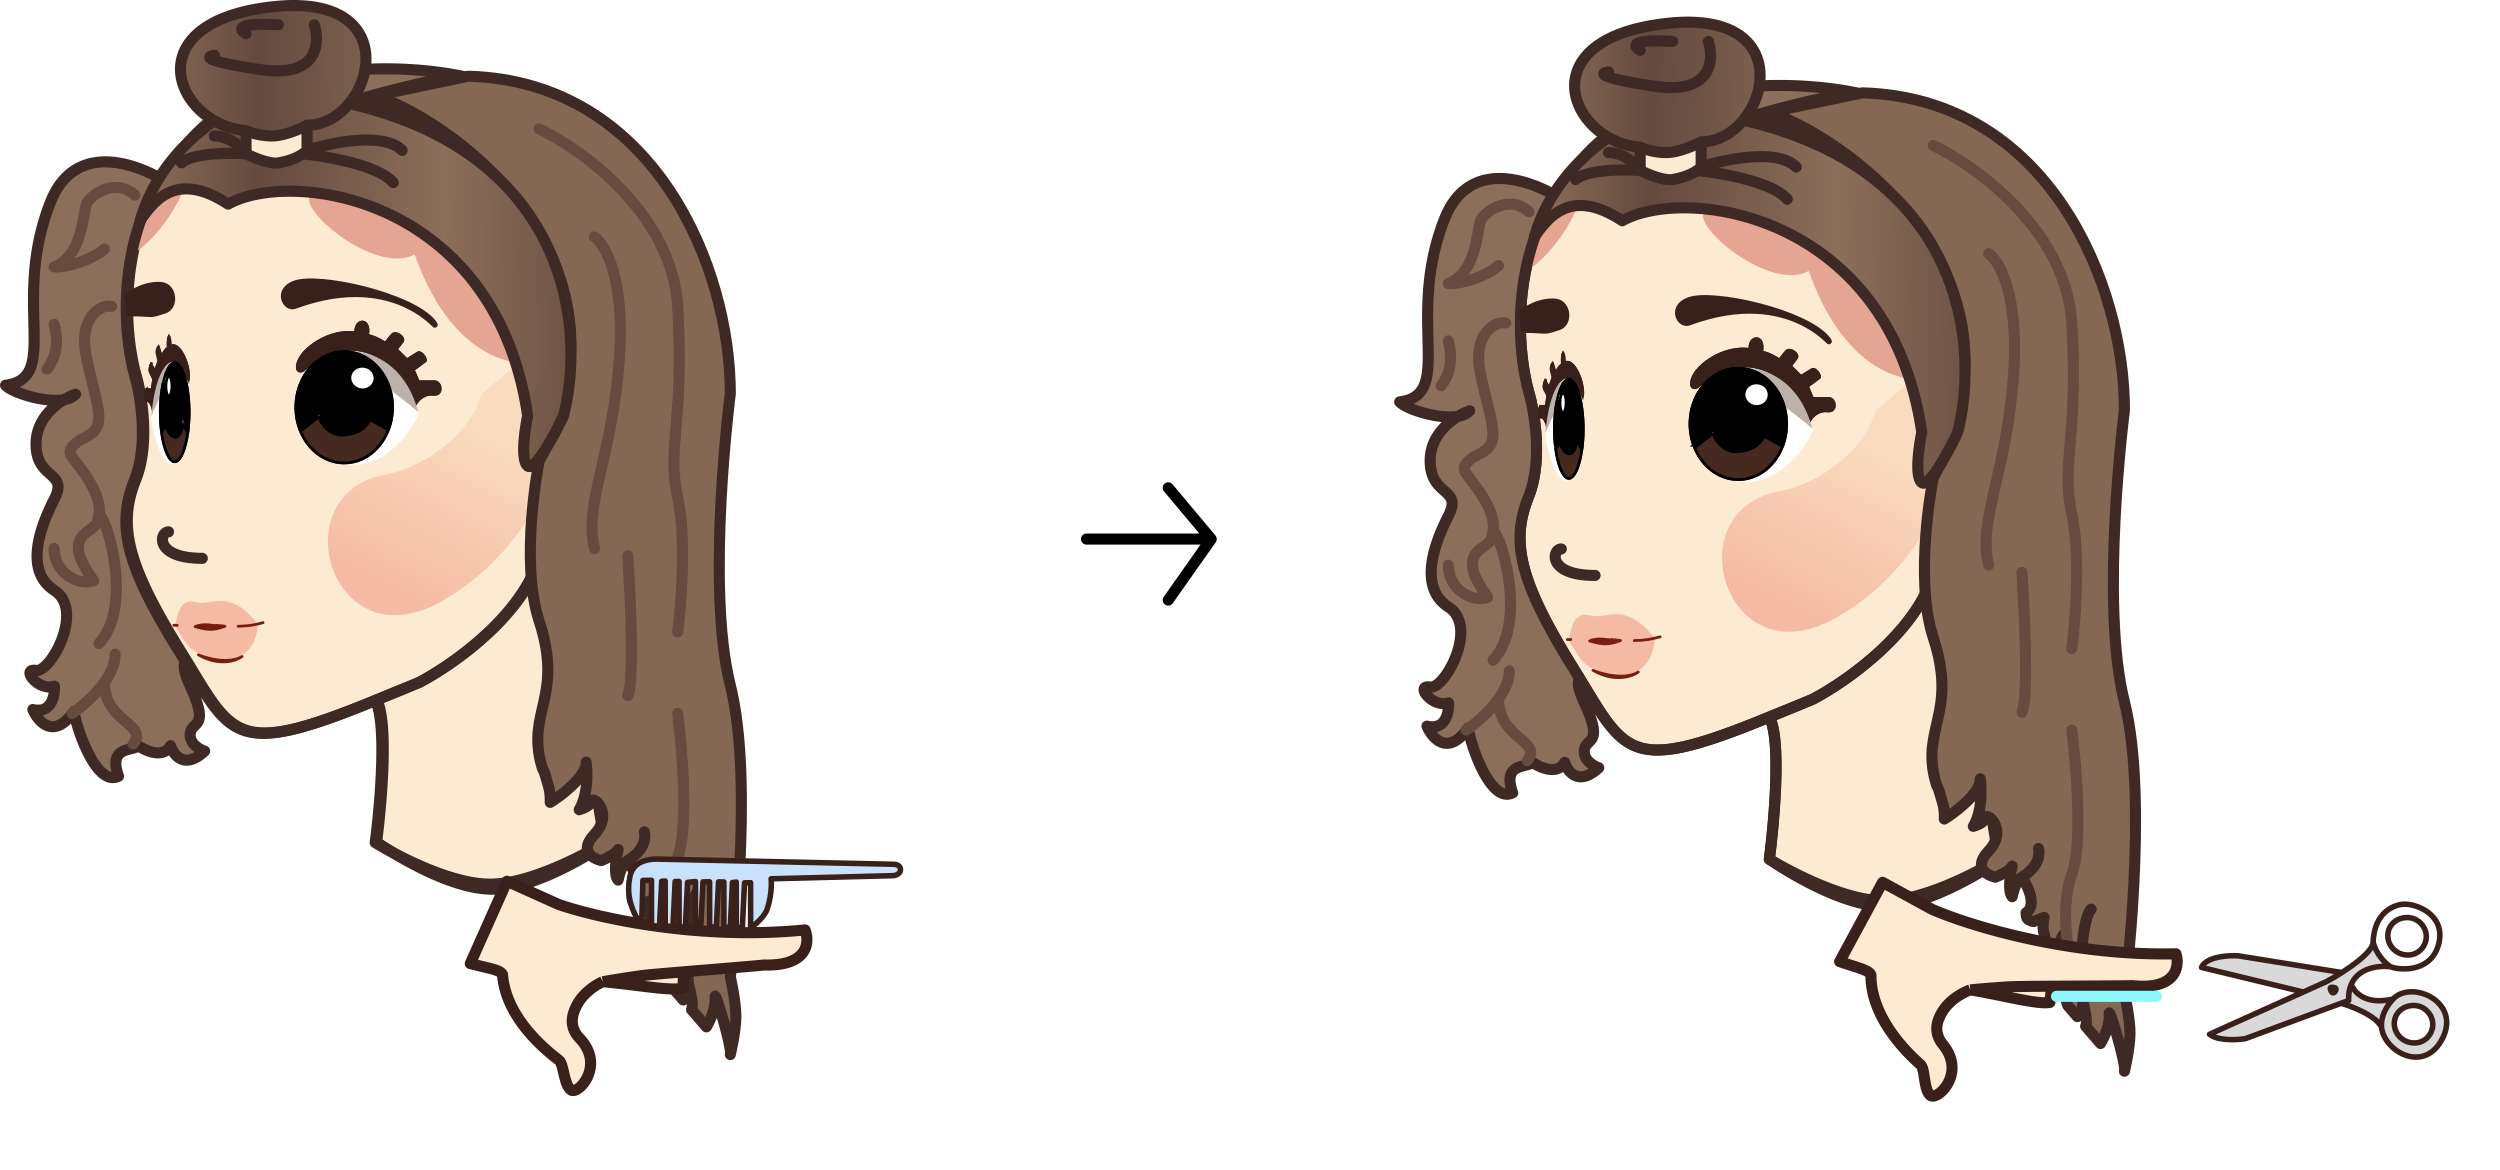<svg xmlns="http://www.w3.org/2000/svg" width="902" height="422" fill="none" viewBox="0 0 902 422"><path stroke="#000" stroke-linecap="round" stroke-linejoin="round" stroke-width="4" d="M392 194.5h45m0 0L421.5 176m15.5 18.5-15.5 22"/><path fill="#FCEAD3" fill-rule="evenodd" d="M142.8 36.906s-34.907-6.538-53.451 0c-47.053 23.549-46.513 75.191-40.36 98.068 2.18 7.264 5.235 25.062 0 38.137-6.545 16.345-3.272 30.511 16.363 62.11a701.649 701.649 0 0 1 4.017 6.567c15.01 24.751 18.513 30.527 66.502 10.756 3.106 5.546 2.711 22.169 1.57 36.282a312.692 312.692 0 0 1-1.57 15.001s24.138 16.999 41.737 16.999c17.6 0 41.737-16.999 41.737-16.999a834.896 834.896 0 0 1-2.235-15.001c-4.293-30.617-9.055-75.518-4.497-87.821 10.93 1.709 21.549-9.117 27.27-27.894 1.526-5.008 1.789-9.364 1.145-13.075 9.072-41.044 2.128-123.13-98.228-123.13Z" clip-rule="evenodd"/><path stroke="#3E2924" stroke-linecap="round" stroke-linejoin="round" stroke-width="4" d="M196.25 194.904c-2.618 23.537-30.907 43.949-44.724 51.214-2.647 1.126-13.21 5.419-15.655 6.426m64.743-92.508c.363-2.543 3.272-8.935 11.999-14.166 8.728-5.231 25.837-.695 28.415 14.166m-39.323 34.868c3.556 3.553 7.249 5.529 10.908 6.101m-76.742 51.539c3.106 5.546 2.711 22.169 1.57 36.282a312.692 312.692 0 0 1-1.57 15.001s24.138 16.999 41.737 16.999c17.6 0 41.737-16.999 41.737-16.999a834.896 834.896 0 0 1-2.235-15.001c-4.293-30.617-9.055-75.518-4.497-87.821m-76.742 51.539c-47.989 19.771-51.492 13.995-66.502-10.756a701.649 701.649 0 0 0-4.017-6.567c-19.635-31.599-22.908-45.765-16.363-62.11 5.235-13.075 2.18-30.873 0-38.137-6.152-22.877-6.693-74.52 40.36-98.068 18.544-6.538 53.451 0 53.451 0 100.356 0 107.3 82.086 98.228 123.13m-180.22 31.853c-3.272 0-5.274 9.553 12.18 9.553m168.04-41.406c.644 3.711.381 8.067-1.145 13.075-5.721 18.777-16.34 29.603-27.27 27.894"/><g filter="url(#filter0_f_671_10)"><path fill="url(#paint0_linear_671_10)" d="M138.609 171.356c16.794-3.169 32.354-17.04 34.942-29.119l18.468-15.31c2.071 3.624.863 24.805 0 34.943a17.85 17.85 0 0 1 3.883 2.746c6.516 6.11-9.244 37.376-37.234 52.683-39.472 21.587-56.943-38.983-20.059-45.943Z"/><path fill="#EDA58E" d="m192.019 126.927 7.414 6.629c3.588-1.965 7.54-4.829 9.335-7.765-2.033 13.373-10.278 34.04-12.866 38.825a17.85 17.85 0 0 0-3.883-2.746c.863-10.138 2.071-31.319 0-34.943Z"/><path fill="#E4A593" d="M117.255 59.41c1.553-16.566-16.609-22.864-25.884-23.942l-3.235-5.177h53.061c18.765 33.649 55.779 101.153 53.708 101.982-1.855-.403-4.002-.751-6.471-1.036-26.918-3.106-37.102-34.943-38.827-39.473-12.944 7.118-38.394-12.941-38.178-20.06l5.826-12.294ZM66.132 68.47c-1.725 4.745-7.765 16.047-18.118 23.294-5.824 4.077 3.235-10.353 5.824-23.295h12.294Z"/></g><path fill="#8C6F5A" d="M88.85 37.079c11.774-4.152 30.148-3.031 41.991-1.66 9.707-2.788 30.672-8.235 36.884-7.717-23.717-5.195-77.497-6.974-102.873 27.473 6.11-6.972 13.973-13.19 23.997-18.096ZM48.489 173.284c5.235-13.075 2.181-30.873 0-38.137-4.285-16.085-5.848-46.168 9.5-70.728-14.372-7.997-32.288-10.573-39.812 8.58C3.941 109.234 22.06 136.412 2 139c2.247 2.593 14.105 6.431 21.126 5.192 1.514-.908 2.953-1.559 4.11-1.956-.925 1.028-2.37 1.648-4.11 1.956C18.427 147.008 13 152.298 13 160.209c0 13.075 11.798 9.683 6.622 19.816-5.177 10.133-11 25.883 0 33.001 11 7.118-1.357 29.731-6.621 28.862-5.674-.936.797 7.638 6.62 5.697.216 3.451-1.035 9.965-7.764 8.412 1.94 4.53 7.635 11 14.883.647.43 4.745 7.744 27.564 16.027 23.422-3.883-11 5.047-8.93 7.117-11 2.804 1.941 9.06 4.659 11.648 0 1.079 3.451 5.047 8.671 12.295 1.941-1.942-.647-5.695-2.847-5.177-6.471.647-4.53 7.118-1.548 0-16.951-2.463-5.33-2.594-7.801-1.617-8.645-.7-1.146-1.425-2.328-2.181-3.546-19.635-31.6-22.908-45.765-16.363-62.11Z"/><path stroke="#3E2924" stroke-linecap="round" stroke-linejoin="round" stroke-width="4" d="M142.3 37.079s-4.65-.871-11.459-1.66m64.909 159.658c-2.617 23.537-30.907 43.949-44.724 51.214-2.647 1.126-13.21 5.419-15.655 6.426m64.743-92.508c.217-1.521 1.345-4.417 4.082-7.619m-2.991 42.487c3.556 3.553 7.249 5.529 10.908 6.101m-76.742 51.539c4.363 7.791 1.818 37.434 0 51.283 0 0 24.212 15 41.414 15 17.201 0 41.413-15 41.413-15-5.135-28.647-13.542-89.318-6.085-102.822m-76.742 51.539c-49.884 20.552-51.699 13.499-68.338-13.777m63.808-203.52c-11.843-1.372-30.217-2.493-41.992 1.659-10.024 4.906-17.887 11.124-23.997 18.096M130.84 35.42c9.707-2.788 30.672-8.235 36.884-7.717-23.717-5.195-77.497-6.974-102.873 27.473M130.84 35.42c86.063 25.932 76.357 104.229 73.355 117.171m30.507 32.354a293.767 293.767 0 0 0 2.281-4.919m-2.281 4.919a61.162 61.162 0 0 0 2.281-4.919m-2.281 4.919c-5.952 11.442-14.179 17.549-22.59 16.234M64.852 55.175a71.48 71.48 0 0 0-6.864 9.244m146.208 88.171c1.84-2.153 4.408-4.444 7.917-6.547 8.728-5.231 25.837-.695 28.415 14.166.644 3.711.381 8.067-1.145 13.075a74.765 74.765 0 0 1-2.399 6.741m-18.786-27.435c5.393-.431 15.401 2.071 12.295 15.53m-18.38 9.059c2.028-.691 6.085-1.09 6.085 2.846-2.372 3.365-6.082 9.708-1.941 8.155 4.141-1.553 5.177-3.236 5.177-3.883M23.126 144.193C18.427 147.008 13 152.298 13 160.209c0 13.075 11.798 9.683 6.622 19.816-5.177 10.133-11 25.883 0 33.001 11 7.118-1.357 29.731-6.621 28.862-5.674-.936.797 7.638 6.62 5.697.216 3.451-1.035 9.965-7.764 8.412 1.94 4.53 7.635 11 14.883.647.43 4.745 7.744 27.564 16.027 23.422-3.883-11 5.047-8.93 7.117-11 2.804 1.941 9.06 4.659 11.648 0 1.079 3.451 5.047 8.671 12.295 1.941-1.942-.647-5.695-2.847-5.177-6.471.647-4.53 7.118-1.548 0-16.951-2.463-5.33-2.594-7.801-1.617-8.645m-43.907-94.747c1.74-.308 3.185-.928 4.11-1.956-1.157.397-2.596 1.048-4.11 1.956Zm0 0c-7.021 1.239-18.88-2.599-21.126-5.192 20.06-2.588 1.941-29.766 16.177-66.003 7.524-19.152 25.44-16.576 39.811-8.579m0 0c-15.347 24.56-13.785 54.643-9.5 70.728 2.182 7.264 5.236 25.062 0 38.137-6.544 16.345-3.271 30.51 16.364 62.11.756 1.218 1.482 2.4 2.181 3.546"/><path fill="#846854" d="M169 27.5c67.2 2 94.5 69 94.5 114.5 0 0-9 69.5 0 105.25s0 105.25 0 105.25 2.057 8.784 2 14.5c-.046 4.625-1.519 11.39-1.907 13.097-.011.189-.041.325-.093.403l.093-.403c.203-3.454-6.067-24.364-5.593-20.097.4 3.6-1.917 8.5-3.125 10.5l-5.375-6.232c.8-1.385-.333-6.423-1-8.768 0 3.188-1.333 4.855-2 5.29l-3.269-3.79c-2.07-2.4-1.683-23.749-1.231-26.123-3.2 1.501-3.667 19.717-3.5 20.637 0 0-3.184-18.389-4-20.637-.783-2.158 0-5.877 0-5.877l-3.775 1.5s-1.638-.25-2.225-1c-.534-.682-.5-2.159-.5-2.159 4-2.528.667-9.614-1.5-12.841-2 1.2-3.167 5.196-3.5 7.043-1.695-1.965-.706-8.181 0-11.043-.8 1.6-4.383 3.333-6.075 4 0 0-9.45-2-2.425-9.5 7.025-7.5-.525-14.065-1.025-12-.4 1.652-3.167 2.79-4.5 3.152 4-6.652 2.5-17.152 2.5-17.152.267 5.5-10.475 13.065-12.975 14.5 0 0 .22-2.816-.525-5.5-2.5-9-1.639-4.535-2.5-7.5-5.716-19.693 8.025-25-.975-52.5-7.129-21.785 0-57.5 0-57.5 38-70.5-28-121.333-59-132l33.5-7Z"/><path stroke="#3E2924" stroke-linecap="round" stroke-linejoin="round" stroke-width="4" d="M226.5 310.5c-2 1.2-3.167 5.196-3.5 7.043-1.695-1.965-.706-8.181 0-11.043-.8 1.6-4.383 3.333-6.075 4 0 0-9.45-2-2.425-9.5 7.025-7.5-.525-14.065-1.025-12-.4 1.652-3.167 2.79-4.5 3.152 4-6.652 2.5-17.152 2.5-17.152.267 5.5-10.475 13.065-12.975 14.5 0 0 .22-2.816-.525-5.5-2.5-9-1.639-4.535-2.5-7.5-5.716-19.693 8.025-25-.975-52.5-7.129-21.785 0-57.5 0-57.5 38-70.5-28-121.333-59-132l33.5-7c67.2 2 94.5 69 94.5 114.5 0 0-9 69.5 0 105.25s0 105.25 0 105.25 2.057 8.784 2 14.5c-.053 5.329-2 13.5-2 13.5 1-1.5-6-25-5.5-20.5.4 3.6-1.917 8.5-3.125 10.5l-5.375-6.232c.8-1.385-.333-6.423-1-8.768m-22-45c2.5-1.5 7-5.13 6-10.348m-6 10.348c2.167 3.227 5.5 10.313 1.5 12.841 0 0-.034 1.477.5 2.159.587.75 2.225 1 2.225 1l3.775-1.5s-.783 3.719 0 5.877c.816 2.248 4 20.637 4 20.637-.167-.92.3-19.136 3.5-20.637-.452 2.374-.839 23.723 1.231 26.123l3.269 3.79c.667-.435 2-2.102 2-5.29m0 0c-.833-3.667-1.4-28.3 3-33.5"/><g filter="url(#filter1_f_671_10)"><path fill="#39201A" d="M109.945 133.777c20.672-18.141 37.968 2.109 39.55 13.711 0 0 2.107-5.274 6.853-4.746 4.192.465 3.574-5.485.411-5.485h-5.471l-1.582-3.691c.527-.352 1.898-1.371 4.008-2.953 1.193-.895-1.582-4.746-3.164-3.692l-3.692 2.286-3.164-3.164c-.176 0-.265.266 1.845-2.548 1.432-1.909-2.637-4.746-4.219-3.164-1.055 1.055-2.372 2.899-2.372 2.899-1.582-1.055-3.692-2.109-5.801-2.637 1.055-6.328-5.273-6.328-5.273-1.054-8.965-1.055-18.457 5.273-20.566 10.546-1.688 4.219 1.055 5.081 2.637 3.692Z"/><path stroke="#39201A" d="M149.726 145.981c.266-.427.613-.916 1.043-1.397 1.181-1.321 3.041-2.627 5.634-2.339.926.102 1.511-.151 1.866-.514.366-.374.554-.933.543-1.548-.024-1.279-.852-2.426-2.053-2.426h-5.801l-.129-.303-1.582-3.691-.164-.382.346-.231c.512-.342 1.868-1.35 3.985-2.937.049-.037.148-.171.046-.582-.095-.384-.34-.853-.68-1.286-.341-.432-.744-.784-1.12-.968-.374-.183-.641-.168-.833-.039l-.007.004-.007.005-3.692 2.285-.337.209-.28-.28-3.033-3.034a.503.503 0 0 1-.359-.482c-.002-.135.053-.236.063-.257l.002-.002c.018-.036.04-.068.055-.09.032-.047.077-.106.131-.176l.172-.223c.276-.355.765-.983 1.604-2.102.234-.312.255-.656.103-1.035-.16-.399-.51-.814-.976-1.151-.463-.335-.998-.562-1.481-.623-.48-.061-.858.045-1.111.299-.505.504-1.082 1.209-1.541 1.798a40.475 40.475 0 0 0-.721.959l-.043.059-.011.015-.002.004-.001.001-.281.394-.403-.269c-1.546-1.031-3.604-2.057-5.645-2.568l-.448-.111.076-.456c.251-1.507.051-2.571-.324-3.252-.371-.673-.922-.996-1.469-1.046-1.064-.096-2.487.881-2.487 3.326v.562l-.558-.066c-4.352-.512-8.86.768-12.551 2.84-3.704 2.08-6.497 4.906-7.493 7.396-.824 2.06-.461 3.033-.049 3.381.422.357 1.219.34 1.892-.251 5.23-4.589 10.281-6.78 14.957-7.264s8.932.744 12.563 2.913c6.666 3.982 11.273 11.168 12.591 16.931Z"/></g><path fill="#fff" fill-rule="evenodd" d="M151.076 149.598c-15.293 30.058-44.823 18.984-44.823-3.164 0-8.184 4.178-14.137 10.019-17.236.083-.05.169-.094.259-.135 5.823-2.662 25.198 11.799 34.289 19.48.089.347.174.699.256 1.055Z" clip-rule="evenodd"/><path fill="#BCB2AB" d="M150.82 148.543c-5.225-20.381-22.833-25.347-34.289-19.48 5.823-2.662 25.198 11.799 34.289 19.48Z"/><g filter="url(#filter2_f_671_10)"><path fill="#000" fill-rule="evenodd" d="M124.181 126.395c-9.902 0-17.929 9.207-17.929 20.566 0 3.015.566 5.879 1.582 8.459l7.383-5.823s2.109 7.383 8.964 6.856c7.887-.607 8.965-5.801 8.965-5.801l7.591 4.219a23.147 23.147 0 0 0 1.374-7.91c0-11.359-8.027-20.566-17.93-20.566Zm6.856 14.765c-2.909.153-5.595-2.379-5.274-5.273.292-2.622 2.641-4.372 5.274-4.219 2.617.152 4.746 2.125 4.746 4.746 0 2.621-2.129 4.608-4.746 4.746Z" clip-rule="evenodd"/><path fill="#fff" d="M125.763 135.887c-.321 2.894 2.365 5.426 5.274 5.273 2.617-.138 4.746-2.125 4.746-4.746 0-2.621-2.129-4.594-4.746-4.746-2.633-.153-4.982 1.597-5.274 4.219Z"/><path fill="#472A1F" d="M107.834 155.42c2.812 7.139 9.074 12.107 16.347 12.107 7.459 0 13.854-5.224 16.556-12.656l-7.591-4.219s-1.078 5.194-8.965 5.801c-6.855.527-8.964-6.856-8.964-6.856l-7.383 5.823Z"/><path stroke="#000" d="M141.611 146.961a22.71 22.71 0 0 1-1.151 7.184l-7.071-3.93-.594-.33-.138.664c0-.001 0-.001 0 0v.001l-.001.004-.008.032a4.732 4.732 0 0 1-.249.681 6.59 6.59 0 0 1-1.147 1.721c-1.164 1.274-3.284 2.672-7.109 2.966-3.209.247-5.303-1.345-6.62-3.038a11.66 11.66 0 0 1-1.804-3.387l-.017-.055-.004-.012-.001-.002v-.001l-.204-.716-.586.462-6.846 5.399a22.666 22.666 0 0 1-1.309-7.643c0-11.149 7.866-20.066 17.429-20.066 9.564 0 17.43 8.917 17.43 20.066Zm-8.301 4.718c.048-.105.089-.204.125-.295l6.682 3.715c-2.724 7.06-8.86 11.928-15.936 11.928-6.914 0-12.929-4.647-15.743-11.447l6.539-5.157a12.571 12.571 0 0 0 1.757 3.107c1.451 1.866 3.84 3.702 7.486 3.421 4.061-.312 6.424-1.814 7.77-3.289a7.59 7.59 0 0 0 1.32-1.983Zm-2.3-11.018c-2.64.139-5.033-2.17-4.75-4.719.259-2.324 2.346-3.915 4.748-3.775 2.39.139 4.275 1.927 4.275 4.247 0 2.322-1.886 4.121-4.273 4.247Zm-5.744-4.83c-.36 3.241 2.621 5.995 5.797 5.828 2.849-.15 5.22-2.325 5.22-5.245 0-2.922-2.374-5.08-5.217-5.245-2.864-.167-5.475 1.744-5.8 4.662Z"/></g><g filter="url(#filter3_f_671_10)"><path fill="#39201A" d="M67.55 136.999c-6.555-16.178-12.039 1.881-12.54 12.228 0 0-.669-4.703-2.174-4.233-1.329.416-1.133-4.891-.13-4.891h1.735l.501-3.292c-.167-.314-.601-1.223-1.27-2.634-.379-.798.501-4.232 1.003-3.292l1.17 2.039 1.004-2.822c.055 0 .084.237-.585-2.272-.454-1.703.836-4.233 1.337-2.822.335.941.752 2.585.752 2.585.502-.94 1.171-1.881 1.84-2.351-.334-5.644 1.672-5.644 1.672-.941 2.842-.941 5.852 4.703 6.52 9.406.536 3.762-.334 4.531-.836 3.292Z"/><path stroke="#39201A" d="m56.317 133.091.952-2.678a.513.513 0 0 0 .106-.312c0-.076-.019-.15-.024-.171v-.004a5.54 5.54 0 0 0-.04-.151l-.055-.197c-.088-.317-.243-.878-.51-1.877-.187-.706-.013-1.639.277-2.229a1.83 1.83 0 0 1 .13-.229c.156.446.33 1.042.468 1.544a48.28 48.28 0 0 1 .23.858l.013.053.004.014v.004l.319 1.252.608-1.14c.491-.922 1.115-1.776 1.685-2.177l.229-.161-.017-.278c-.082-1.386-.018-2.399.112-3.064.052-.267.113-.464.17-.6.034.07.07.16.106.274.162.506.285 1.331.285 2.479v.692l.657-.217c.52-.172 1.08-.062 1.686.35.614.417 1.234 1.12 1.81 2.029 1.15 1.816 2.047 4.335 2.373 6.622.13.922.174 1.647.16 2.194a4.691 4.691 0 0 1-.07.76c-.818-2.004-1.629-3.509-2.432-4.576-.81-1.077-1.646-1.753-2.514-2.006-.893-.26-1.737-.048-2.486.47-.733.508-1.388 1.315-1.969 2.291-1.164 1.957-2.116 4.735-2.808 7.651a51.331 51.331 0 0 0-1.006 5.66c-.151-.388-.334-.761-.552-1.059-.311-.426-.821-.847-1.495-.655a.88.88 0 0 1-.133-.266c-.125-.362-.193-.921-.19-1.533.005-.607.078-1.21.202-1.646.062-.222.129-.369.184-.449l.007-.01h2.082l.064-.425.502-3.292.025-.164-.078-.146c-.16-.3-.588-1.194-1.26-2.613a.762.762 0 0 1-.04-.228 3.339 3.339 0 0 1 .012-.497c.035-.386.119-.83.229-1.224.05-.18.102-.337.153-.467l.934 1.626.54.942.365-1.024Zm.733-3.449-.002-.001.003.002v-.001h-.001Zm11.118 7.443-.002-.002a.009.009 0 0 1 .002.002Zm-15.352 3.485s0 .002-.004.004a.032.032 0 0 1 .004-.004Zm1.869-9.417-.01.009c.006-.007.01-.01.01-.009Zm-.46-.047.002.002-.001-.002Z"/></g><path fill="#fff" fill-rule="evenodd" d="M54.508 151.108c4.849 26.807 14.212 16.931 14.212-2.821 0-7.299-1.325-12.608-3.177-15.372a1.127 1.127 0 0 0-.082-.12c-1.846-2.374-7.99 10.522-10.872 17.373-.028.309-.055.623-.081.94Z" clip-rule="evenodd"/><path fill="#BCB2AB" d="M54.589 150.168c1.657-18.177 7.24-22.606 10.872-17.373-1.846-2.374-7.99 10.522-10.872 17.373Z"/><g filter="url(#filter4_f_671_10)"><path fill="#000" fill-rule="evenodd" d="M63.036 130.416c3.14 0 5.685 8.211 5.685 18.341 0 2.689-.18 5.243-.502 7.544l-2.34-5.192s-.67 6.584-2.843 6.114c-2.5-.541-2.843-5.174-2.843-5.174l-2.407 3.763a55.44 55.44 0 0 1-.435-7.055c0-10.13 2.545-18.341 5.685-18.341Zm-2.174 13.168c.922.136 1.774-2.122 1.672-4.703-.092-2.338-.837-3.899-1.672-3.762-.83.135-1.505 1.895-1.505 4.232 0 2.338.675 4.11 1.505 4.233Z" clip-rule="evenodd"/><path fill="#fff" d="M62.534 138.881c.102 2.581-.75 4.839-1.672 4.703-.83-.123-1.505-1.895-1.505-4.233 0-2.337.675-4.097 1.505-4.232.835-.137 1.58 1.424 1.672 3.762Z"/><path fill="#472A1F" d="M68.22 156.301c-.892 6.367-2.878 10.798-5.184 10.798-2.365 0-4.393-4.659-5.25-11.287l2.407-3.763s.342 4.633 2.843 5.174c2.173.47 2.842-6.114 2.842-6.114l2.341 5.192Z"/><path stroke="#000" d="m67.704 156.375-1.583-3.512a19.494 19.494 0 0 1-.367 1.612c-.224.809-.528 1.65-.941 2.269-.407.607-1.032 1.151-1.883.967-.777-.168-1.361-.65-1.793-1.225-.43-.571-.727-1.257-.936-1.899-.13-.403-.23-.798-.303-1.149l-1.592 2.489c.427 3.208 1.13 5.91 1.994 7.806.442.967.914 1.699 1.393 2.182.478.482.928.684 1.343.684.404 0 .842-.192 1.307-.649.467-.458.929-1.154 1.362-2.075.854-1.814 1.555-4.407 1.999-7.5Zm-9.58-2.017 1.648-2.578.81-1.265.11 1.497v.01l.004.034.014.138a10.691 10.691 0 0 0 .442 2.085c.19.584.446 1.157.784 1.607.336.446.732.745 1.206.848.235.051.508-.051.84-.546.323-.484.593-1.201.808-1.979.213-.769.36-1.558.456-2.157a22.974 22.974 0 0 0 .127-.926l.006-.052.001-.012v-.004l.189-1.852.765 1.697 1.604 3.558a56.28 56.28 0 0 0 .283-5.704c0-5.029-.633-9.562-1.643-12.821-.506-1.633-1.098-2.918-1.733-3.784-.642-.876-1.26-1.236-1.81-1.236s-1.167.36-1.809 1.236c-.6.819-1.162 2.012-1.649 3.52.094-.178.198-.34.313-.48.224-.275.52-.506.891-.567.391-.064.739.083 1.01.317.262.228.473.553.64.923.338.743.555 1.787.603 2.996.053 1.345-.14 2.621-.482 3.561-.17.467-.386.882-.652 1.181-.264.295-.645.545-1.111.476-.375-.056-.674-.288-.9-.563-.226-.277-.412-.639-.56-1.047-.298-.819-.472-1.906-.472-3.118 0-.441.023-.865.067-1.266-.673 2.982-1.073 6.67-1.073 10.672 0 1.956.096 3.838.272 5.601Zm2.811-11.269c.005.001.019.003.05-.012a.585.585 0 0 0 .169-.14c.15-.168.312-.453.458-.856.29-.8.471-1.943.422-3.18-.044-1.129-.246-2.034-.513-2.622-.134-.296-.271-.482-.386-.581-.107-.093-.166-.09-.192-.086-.044.007-.143.046-.279.213-.133.163-.271.414-.396.755-.247.681-.41 1.645-.41 2.771 0 1.127.163 2.094.41 2.776.125.343.263.593.396.756.135.165.231.2.271.206Z"/></g><g filter="url(#filter5_f_671_10)"><path fill="#39201A" d="M106.299 102.239c-6.982 2.615-3.288 9.459 0 8.239 38.178-14.165 53.656 11.7 50.177 5.926-7.635-9.807-41.451-17.434-50.177-14.165ZM59.657 112.045c3.882-1.567 3.235-8.633-1.295-9.28-2.6-.372-7.828.396-12.123 3.882-.11 1.427.534 4.992.48 6.471 9.485 0 6.393 1.107 12.938-1.073Z"/><path stroke="#39201A" stroke-linecap="round" stroke-linejoin="round" stroke-width="2" d="M106.299 102.239c-6.982 2.615-3.288 9.459 0 8.239 38.178-14.165 53.656 11.7 50.177 5.926-7.635-9.807-41.451-17.434-50.177-14.165ZM59.657 112.045c3.882-1.567 3.235-8.633-1.295-9.28-2.6-.372-7.828.396-12.123 3.882-.11 1.427.534 4.992.48 6.471 9.485 0 6.393 1.107 12.938-1.073Z"/></g><g filter="url(#filter6_f_671_10)"><path fill="#F5BAA4" d="M70.581 217.247c-5.879-1.604-6.602 5.006-7.438 8.605 4.57 7.206 5.281 10.864 17.56 11.779 9.822.733 12.271-8.009 12.268-12.472-10.222-13.203-16.571-6.325-22.39-7.912Z"/><path fill="#781E0E" d="M81.163 225.952c-5.346-.707-2.152-.175-2.957-.15-.805.025-4.931-1.098-7.78.299 4.397 1.173 6.207 1.518 10.737-.149ZM71.593 236.261c3.275 1.353 11.008 3.368 15.738.603-2.115 1.593-8.224 3.702-15.738-.603Z"/><path stroke="#781E0E" stroke-linecap="round" stroke-linejoin="round" d="M85.924 225.952s2.908-.068 4.76-.362c1.717-.272 4.233-.937 4.233-.937m-32.197.938 1.214-.001m6.493.511c2.848-1.397 6.974-.274 7.78-.299.804-.025-2.39-.557 2.956.15-4.53 1.667-6.34 1.322-10.736.149Zm1.166 10.16c3.275 1.353 11.008 3.368 15.738.603-2.115 1.593-8.224 3.702-15.738-.603Z"/></g><path fill="url(#paint1_linear_671_10)" d="M82.309 73.645c23.295-12.941 96.675-2.329 108.063 76.357-1.078 5.177-2.588 16.048 0 18.118 2.589 2.071 9.707-11.216 12.942-18.118 7.899-30.555 2.738-94.16-77.329-112.64-3.854 4.632-9.234 7.812-15.204 7.812v9.059s-.443.553-1.512 1.294c-1.515 1.05-4.288 2.477-8.842 3.235-3.87.645-11.647-3.235-11.647-3.235v-8.412A27.383 27.383 0 0 1 77.35 43.6c-9.968 6.835-21.721 18.633-26.748 35.87l.043-.061c4.964-6.907 12.953-18.023 31.664-5.764Z"/><path fill="url(#paint2_linear_671_10)" d="M98.162 49.056c5.501 0 12.619-3.882 12.619-3.882 5.97 0 11.35-3.18 15.204-7.813 11.183-13.444 9.522-39.13-27.823-34.895C56.216 7.223 60.192 33.835 77.35 43.6a27.383 27.383 0 0 0 11.43 3.515s3.882 1.941 9.382 1.941Z"/><path stroke="#3E2924" stroke-linecap="round" stroke-linejoin="round" stroke-width="4" d="M50.602 79.47c5.027-17.237 16.78-29.035 26.748-35.87M50.602 79.47l.043-.061m-.043.06.043-.06M88.78 47.115v8.412m0-8.412s3.882 1.941 9.382 1.941c5.501 0 12.619-3.882 12.619-3.882m-22.001 1.94A27.383 27.383 0 0 1 77.35 43.6m11.43 11.927s7.778 3.88 11.647 3.235c4.554-.758 7.327-2.185 8.842-3.235m-20.49 0c-1.477-2.157-5.831-6.47-11.43-6.47m11.43 6.47c-6.039-.431-19.153-.389-23.294 3.235m45.296-4.53v-9.058m0 9.059c8.628-2.804 27.566-6.73 34.295 0m-34.295 0s-.443.553-1.512 1.294m1.512-10.353c5.97 0 11.35-3.18 15.204-7.813m0 0c80.067 18.48 85.228 82.086 77.329 112.641-3.235 6.902-10.353 20.189-12.942 18.118-2.588-2.07-1.078-12.941 0-18.118-11.388-78.686-84.768-89.298-108.063-76.357-18.711-12.258-26.7-1.143-31.664 5.764m75.34-42.048c11.183-13.444 9.522-39.13-27.823-34.895C56.216 7.223 60.192 33.835 77.35 43.6m23.077-34.663c-6.255-.431-17.342-.388-11.647 3.235m24.589-3.235c2.157 6.687 1.294 19.283-19.413 16.177-20.706-3.106-19.698-4.745-16.606-5.177m31.919 35.59c8.7.863 27.395 4.142 32.572 10.354"/><path stroke="#664B3E" stroke-linecap="round" stroke-linejoin="round" stroke-width="4" d="M48.66 70.41c-7.117-6.47-16.178 0-17.472 3.236-1.294 3.236-1.294 18.765-11.647 22.648 3.235.431 12.942-1.941 18.118-6.471m2.59 20.707c-3.883-.863-12.167 4.036-9.06 18.531 3.882 18.118 7.764 24.589 0 28.472-6.213 3.106-6.687 5.627-5.177 7.352 3.2 4.364 10.891 13.258 9.706 20.707M19.54 197.887c0 9.059 9.059 13.588 14.236 11.647-4.53-6.471-8.412-13.236-2.589-17.471 3.71-2.698 3.958-2.874 4.53-6.471m-18.766-52.414c1.079-1.294 5.177-6.859 2.589-16.177m6.47 140.418c2.589-1.726 15.53-11.519 15.53-21.354m-5.823-50.473c3.282 1.941 12.295 33.649 0 46.59m1.941 14.027c0 14.445 16.177 15.092 10.354 22.21M194.5 46.5c15.833 7.52 48 30.854 50 64.03 2.5 41.47-4 50.583 0 68.97 3.2 14.709 1.333 38.462 0 48.5M214.499 85.5c3.834 2.579 11 14.901 9 43.561-2.5 35.824-13 52.712-9 68.826m12 2.613c1 14.694 2.4 45.365 0 50.5m18.001 6.419c1.667 12.86 4.001 41.281 0 52.081-4 10.8-1.667 26.833 0 33.5"/><path fill="#FCEAD3" d="M201.441 326.288c13.468 4.69 50.126 13.102 89.021 9.232 1.725 4.412 1.172 13.12-14.84 12.656-2.913.345-17.322 1.485-29.017 2.458l-.135 5.859c-4.125 1.239-17.238-1.286-29.019-2.288-3.249 1.505-7.253 4.438-9.382 8.551-2.588 4.997-1.89 8.77 1.112 11.922 9.345 9.816-.655 20.595-3.222 18.544-2.567-2.052-2.507-9.195-4.263-10.667-1.757-1.472-19.093-13.734-20.381-30.91-.696-1.75-5.239-2.308-11.637-3.991l13.239-29.695 18.524 8.329Z"/><path stroke="#39201A" stroke-linejoin="round" stroke-width="4" d="M217.451 354.205a506.024 506.024 0 0 1 13.831-2.174c1.652-.238 7.948-.784 15.323-1.397m-29.154 3.571c-3.249 1.505-7.253 4.438-9.382 8.551-2.588 4.997-1.89 8.77 1.112 11.922 9.345 9.816-.655 20.595-3.222 18.544-2.567-2.052-2.507-9.195-4.263-10.667-1.757-1.472-19.093-13.734-20.381-30.91-.696-1.75-5.239-2.308-11.637-3.991l13.239-29.695 18.524 8.329c13.468 4.69 50.126 13.102 89.021 9.232 1.725 4.412 1.172 13.12-14.84 12.656-2.913.345-17.322 1.485-29.017 2.458m-29.154 3.571c11.781 1.002 24.894 3.527 29.019 2.288l.135-5.859"/><path fill="#C9E2FC" stroke="#39201A" stroke-linejoin="round" stroke-width="2" d="m322.518 311.831-85.754-1.876c-2.876.036-8.3.694-9.488 6.297-1.145 5.399-.307 11.264 4.233 17.714l.445-16.321 3.106-.03.015 16.333 2.872.221.786-16.197 1.266-.108.015 16.333 2.789.035.786-16.197 1.41-.003.015 16.333 2.26.175.786-16.197 2.872-.285.015 16.333 1.893-.011.786-16.197 2.4-.039.015 16.333 2.408-.105.786-16.196 1.935.04.015 16.334 2.282.056.787-16.196 1.377-.155.016 16.333 2.188.137.786-16.196 2.187-.055.015 16.333s4.81-3.435 5.935-6.74c2.041-5.994 1.45-11.002 1.45-11.002l43.508-1.115c3.908.107 4.25-4.025.802-4.119Z"/><path fill="#FCEAD3" fill-rule="evenodd" d="M645.3 43.08s-34.907-6.538-53.451 0c-47.053 23.549-46.513 75.19-40.36 98.068 2.181 7.264 5.235 25.062 0 38.137-6.545 16.345-3.272 30.51 16.363 62.11 1.44 2.318 2.768 4.508 4.017 6.567 15.01 24.751 18.513 30.527 66.502 10.756 3.106 5.546 2.711 22.169 1.57 36.282a312.497 312.497 0 0 1-1.57 15s24.138 17 41.737 17c17.6 0 41.737-17 41.737-17-.69-4.34-1.455-9.434-2.235-15-4.293-30.618-9.055-75.518-4.497-87.821 10.93 1.709 21.549-9.117 27.27-27.894 1.526-5.008 1.789-9.364 1.145-13.075 9.072-41.044 2.128-123.13-98.228-123.13Z" clip-rule="evenodd"/><path stroke="#3E2924" stroke-linecap="round" stroke-linejoin="round" stroke-width="4" d="M698.75 201.078c-2.618 23.537-30.907 43.949-44.724 51.214-2.647 1.126-13.21 5.419-15.655 6.426m64.743-92.508c.363-2.543 3.272-8.936 11.999-14.166 8.728-5.231 25.837-.695 28.415 14.166m-39.323 34.868c3.556 3.553 7.249 5.529 10.908 6.101m-76.742 51.539c3.106 5.546 2.711 22.169 1.57 36.282a312.497 312.497 0 0 1-1.57 15s24.138 17 41.737 17c17.6 0 41.737-17 41.737-17-.69-4.34-1.455-9.434-2.235-15-4.293-30.618-9.055-75.518-4.497-87.821m-76.742 51.539c-47.989 19.771-51.492 13.995-66.502-10.756-1.249-2.059-2.577-4.249-4.017-6.567-19.635-31.6-22.908-45.765-16.363-62.11 5.235-13.075 2.181-30.873 0-38.137-6.153-22.878-6.693-74.52 40.36-98.068 18.544-6.538 53.451 0 53.451 0 100.356 0 107.3 82.086 98.228 123.13m-180.219 31.853c-3.273 0-5.275 9.553 12.179 9.553m168.04-41.406c.644 3.711.381 8.067-1.145 13.075-5.721 18.777-16.34 29.603-27.27 27.894"/><g filter="url(#filter7_f_671_10)"><path fill="url(#paint3_linear_671_10)" d="M641.609 177.356c16.794-3.169 32.354-17.04 34.942-29.119l18.468-15.31c2.071 3.624.863 24.805 0 34.943a17.85 17.85 0 0 1 3.883 2.746c6.516 6.11-9.244 37.376-37.234 52.683-39.472 21.587-56.943-38.983-20.059-45.943Z"/><path fill="#EDA58E" d="m695.019 132.927 7.414 6.629c3.588-1.965 7.54-4.829 9.335-7.765-2.033 13.373-10.278 34.04-12.866 38.825a17.85 17.85 0 0 0-3.883-2.746c.863-10.138 2.071-31.319 0-34.943Z"/><path fill="#E4A593" d="M620.255 65.41c1.553-16.566-16.609-22.864-25.884-23.942l-3.235-5.177h53.061c18.765 33.649 55.779 101.153 53.708 101.982-1.855-.403-4.002-.751-6.471-1.036-26.918-3.106-37.102-34.943-38.827-39.473-12.944 7.118-38.394-12.941-38.178-20.06l5.826-12.294ZM569.133 74.47c-1.726 4.745-7.766 16.047-18.119 23.294-5.824 4.077 3.236-10.353 5.824-23.295h12.295Z"/></g><path fill="#8C6F5A" d="M591.849 43.079c11.775-4.152 30.149-3.031 41.992-1.66 9.707-2.788 30.672-8.235 36.884-7.717-23.717-5.195-77.497-6.974-102.873 27.473 6.11-6.972 13.973-13.19 23.997-18.096ZM551.489 179.284c5.235-13.075 2.181-30.873 0-38.137-4.286-16.085-5.848-46.168 9.499-70.728-14.371-7.997-32.287-10.573-39.811 8.58C506.941 115.234 525.06 142.412 505 145c2.247 2.593 14.105 6.431 21.126 5.192 1.514-.908 2.953-1.559 4.11-1.956-.925 1.028-2.369 1.648-4.11 1.956-4.699 2.815-10.126 8.105-10.126 16.016 0 13.075 11.798 9.683 6.622 19.816-5.177 10.133-11.001 25.883 0 33.001 11 7.118-1.357 29.731-6.622 28.862-5.673-.936.798 7.638 6.622 5.697.215 3.451-1.036 9.965-7.765 8.412 1.941 4.53 7.635 11 14.883.647.431 4.745 7.744 27.564 16.027 23.422-3.883-11 5.047-8.93 7.117-11 2.805 1.941 9.06 4.659 11.648 0 1.079 3.451 5.047 8.671 12.295 1.941-1.942-.647-5.695-2.847-5.177-6.471.647-4.53 7.118-1.548 0-16.951-2.463-5.33-2.594-7.801-1.617-8.645a533.229 533.229 0 0 0-2.181-3.546c-19.635-31.6-22.907-45.765-16.363-62.11Z"/><path stroke="#3E2924" stroke-linecap="round" stroke-linejoin="round" stroke-width="4" d="M645.3 43.079s-4.65-.871-11.459-1.66m64.909 159.658c-2.617 23.537-30.907 43.949-44.724 51.214-2.647 1.126-13.21 5.419-15.655 6.426m64.743-92.508c.217-1.521 1.345-4.417 4.082-7.619m-2.991 42.487c3.556 3.553 7.249 5.529 10.908 6.101m-76.742 51.539c4.363 7.791 1.818 37.434 0 51.283 0 0 24.212 15 41.414 15 17.201 0 41.413-15 41.413-15-5.135-28.647-13.542-89.318-6.085-102.822m-76.742 51.539c-49.884 20.552-51.699 13.499-68.338-13.777m63.808-203.52c-11.843-1.372-30.217-2.493-41.992 1.659-10.024 4.906-17.887 11.124-23.997 18.096m65.989-19.756c9.707-2.788 30.672-8.235 36.884-7.717-23.717-5.195-77.497-6.974-102.873 27.473m65.989-19.756c86.063 25.932 76.357 104.229 73.355 117.171m30.507 32.354a293.767 293.767 0 0 0 2.281-4.919m-2.281 4.919a61.162 61.162 0 0 0 2.281-4.919m-2.281 4.919c-5.952 11.442-14.179 17.549-22.59 16.234M567.852 61.175a71.492 71.492 0 0 0-6.864 9.244m146.208 88.171c1.84-2.153 4.408-4.444 7.917-6.547 8.728-5.231 25.837-.695 28.415 14.166.644 3.711.381 8.067-1.145 13.075a74.765 74.765 0 0 1-2.399 6.741m-18.786-27.435c5.393-.431 15.401 2.071 12.295 15.53m-18.38 9.059c2.028-.691 6.085-1.09 6.085 2.846-2.372 3.365-6.082 9.708-1.941 8.155 4.141-1.553 5.177-3.236 5.177-3.883m-198.308-40.104c-4.699 2.815-10.126 8.105-10.126 16.016 0 13.075 11.798 9.683 6.622 19.816-5.177 10.133-11.001 25.883 0 33.001 11 7.118-1.357 29.731-6.622 28.862-5.673-.936.798 7.638 6.622 5.697.215 3.451-1.036 9.965-7.765 8.412 1.941 4.53 7.635 11 14.883.647.431 4.745 7.744 27.564 16.027 23.422-3.883-11 5.047-8.93 7.117-11 2.805 1.941 9.06 4.659 11.648 0 1.079 3.451 5.047 8.671 12.295 1.941-1.942-.647-5.695-2.847-5.177-6.471.647-4.53 7.118-1.548 0-16.951-2.463-5.33-2.594-7.801-1.617-8.645m-43.907-94.747c1.741-.308 3.185-.928 4.11-1.956-1.157.397-2.596 1.048-4.11 1.956Zm0 0c-7.021 1.239-18.879-2.599-21.126-5.192 20.06-2.588 1.941-29.766 16.177-66.003 7.524-19.152 25.44-16.576 39.811-8.579m0 0c-15.347 24.56-13.785 54.643-9.499 70.728 2.181 7.264 5.235 25.062 0 38.137-6.544 16.345-3.272 30.51 16.363 62.11.756 1.218 1.482 2.4 2.181 3.546"/><path fill="#846854" d="M672 33.5c67.2 2 94.5 69 94.5 114.5 0 0-9 69.5 0 105.25s0 105.25 0 105.25 2.057 8.784 2 14.5c-.046 4.625-1.519 11.39-1.907 13.097-.011.189-.041.325-.093.403l.093-.403c.203-3.454-6.067-24.364-5.593-20.097.4 3.6-1.917 8.5-3.125 10.5l-5.375-6.232c.8-1.385-.333-6.423-1-8.768 0 3.188-1.333 4.855-2 5.29l-3.269-3.79c-2.07-2.4-1.683-23.749-1.231-26.123-3.2 1.501-3.667 19.717-3.5 20.637 0 0-3.184-18.389-4-20.637-.783-2.158 0-5.877 0-5.877l-3.775 1.5s-1.638-.25-2.225-1c-.534-.682-.5-2.159-.5-2.159 4-2.528.667-9.614-1.5-12.841-2 1.2-3.167 5.196-3.5 7.043-1.695-1.965-.706-8.181 0-11.043-.8 1.6-4.383 3.333-6.075 4 0 0-9.45-2-2.425-9.5 7.025-7.5-.525-14.065-1.025-12-.4 1.652-3.167 2.79-4.5 3.152 4-6.652 2.5-17.152 2.5-17.152.267 5.5-10.475 13.065-12.975 14.5 0 0 .22-2.816-.525-5.5-2.5-9-1.639-4.535-2.5-7.5-5.716-19.693 8.025-25-.975-52.5-7.129-21.785 0-57.5 0-57.5 38-70.5-28-121.333-59-132l33.5-7Z"/><path stroke="#3E2924" stroke-linecap="round" stroke-linejoin="round" stroke-width="4" d="M729.5 316.5c-2 1.2-3.167 5.196-3.5 7.043-1.695-1.965-.706-8.181 0-11.043-.8 1.6-4.383 3.333-6.075 4 0 0-9.45-2-2.425-9.5 7.025-7.5-.525-14.065-1.025-12-.4 1.652-3.167 2.79-4.5 3.152 4-6.652 2.5-17.152 2.5-17.152.267 5.5-10.475 13.065-12.975 14.5 0 0 .22-2.816-.525-5.5-2.5-9-1.639-4.535-2.5-7.5-5.716-19.693 8.025-25-.975-52.5-7.129-21.785 0-57.5 0-57.5 38-70.5-28-121.333-59-132l33.5-7c67.2 2 94.5 69 94.5 114.5 0 0-9 69.5 0 105.25s0 105.25 0 105.25 2.057 8.784 2 14.5c-.053 5.329-2 13.5-2 13.5 1-1.5-6-25-5.5-20.5.4 3.6-1.917 8.5-3.125 10.5l-5.375-6.232c.8-1.385-.333-6.423-1-8.768m-22-45c2.5-1.5 7-5.13 6-10.348m-6 10.348c2.167 3.227 5.5 10.313 1.5 12.841 0 0-.034 1.477.5 2.159.587.75 2.225 1 2.225 1l3.775-1.5s-.783 3.719 0 5.877c.816 2.248 4 20.637 4 20.637-.167-.92.3-19.136 3.5-20.637-.452 2.374-.839 23.723 1.231 26.123l3.269 3.79c.667-.435 2-2.102 2-5.29m0 0c-.833-3.667-1.4-28.3 3-33.5"/><g filter="url(#filter8_f_671_10)"><path fill="#39201A" d="M612.945 139.777c20.672-18.141 37.968 2.109 39.55 13.711 0 0 2.107-5.274 6.853-4.746 4.192.465 3.574-5.485.411-5.485h-5.471l-1.582-3.691c.527-.352 1.898-1.371 4.008-2.953 1.193-.895-1.582-4.746-3.164-3.692l-3.692 2.286-3.164-3.164c-.176 0-.265.266 1.845-2.548 1.432-1.909-2.637-4.746-4.219-3.164-1.055 1.055-2.372 2.899-2.372 2.899-1.582-1.055-3.692-2.109-5.801-2.637 1.055-6.328-5.273-6.328-5.273-1.054-8.965-1.055-18.457 5.273-20.566 10.546-1.688 4.219 1.055 5.081 2.637 3.692Z"/><path stroke="#39201A" d="M652.726 151.981c.266-.427.613-.916 1.043-1.397 1.181-1.321 3.041-2.627 5.634-2.339.926.102 1.511-.151 1.866-.514.366-.374.554-.933.543-1.548-.024-1.279-.852-2.426-2.053-2.426h-5.801l-.129-.303-1.582-3.691-.164-.382.346-.231c.512-.342 1.868-1.35 3.985-2.937.049-.037.148-.171.046-.582-.095-.384-.34-.853-.68-1.286-.341-.432-.744-.784-1.12-.968-.374-.183-.641-.168-.833-.039l-.007.004-.007.005-3.692 2.285-.337.209-.28-.28-3.033-3.034a.503.503 0 0 1-.359-.482c-.002-.135.053-.236.063-.257l.002-.002c.018-.036.04-.068.055-.09.032-.047.077-.106.131-.176l.172-.223c.276-.355.765-.983 1.604-2.102.234-.312.255-.656.103-1.035-.16-.399-.51-.814-.976-1.151-.463-.335-.998-.562-1.481-.623-.48-.061-.858.045-1.111.299-.505.504-1.082 1.209-1.541 1.798a40.475 40.475 0 0 0-.721.959l-.043.059-.011.015-.002.004-.001.001-.281.394-.403-.269c-1.546-1.031-3.604-2.057-5.645-2.568l-.448-.111.076-.456c.251-1.507.051-2.571-.324-3.252-.371-.673-.922-.996-1.469-1.046-1.064-.096-2.487.881-2.487 3.326v.562l-.558-.066c-4.352-.512-8.86.768-12.551 2.84-3.704 2.08-6.497 4.906-7.493 7.396-.824 2.06-.461 3.033-.049 3.381.422.357 1.219.34 1.892-.251 5.23-4.589 10.281-6.78 14.957-7.264s8.932.744 12.563 2.913c6.666 3.982 11.273 11.168 12.591 16.931Z"/></g><path fill="#fff" fill-rule="evenodd" d="M654.076 155.598c-15.293 30.058-44.823 18.984-44.823-3.164 0-8.184 4.178-14.137 10.019-17.236.083-.05.169-.094.259-.135 5.823-2.662 25.198 11.799 34.289 19.48.089.347.174.699.256 1.055Z" clip-rule="evenodd"/><path fill="#BCB2AB" d="M653.82 154.543c-5.225-20.381-22.833-25.347-34.289-19.48 5.823-2.662 25.198 11.799 34.289 19.48Z"/><g filter="url(#filter9_f_671_10)"><path fill="#000" fill-rule="evenodd" d="M627.181 132.395c-9.902 0-17.929 9.207-17.929 20.566 0 3.015.566 5.879 1.582 8.459l7.383-5.823s2.109 7.383 8.964 6.856c7.887-.607 8.965-5.801 8.965-5.801l7.591 4.219a23.147 23.147 0 0 0 1.374-7.91c0-11.359-8.027-20.566-17.93-20.566Zm6.856 14.765c-2.909.153-5.595-2.379-5.274-5.273.292-2.622 2.641-4.372 5.274-4.219 2.617.152 4.746 2.125 4.746 4.746 0 2.621-2.129 4.608-4.746 4.746Z" clip-rule="evenodd"/><path fill="#fff" d="M628.763 141.887c-.321 2.894 2.365 5.426 5.274 5.273 2.617-.138 4.746-2.125 4.746-4.746 0-2.621-2.129-4.594-4.746-4.746-2.633-.153-4.982 1.597-5.274 4.219Z"/><path fill="#472A1F" d="M610.834 161.42c2.812 7.139 9.074 12.107 16.347 12.107 7.459 0 13.854-5.224 16.556-12.656l-7.591-4.219s-1.078 5.194-8.965 5.801c-6.855.527-8.964-6.856-8.964-6.856l-7.383 5.823Z"/><path stroke="#000" d="M644.611 152.961a22.71 22.71 0 0 1-1.151 7.184l-7.071-3.93-.594-.33-.138.664c0-.001 0-.001 0 0v.001l-.001.004-.008.032a4.732 4.732 0 0 1-.249.681 6.59 6.59 0 0 1-1.147 1.721c-1.164 1.274-3.284 2.672-7.109 2.966-3.209.247-5.303-1.345-6.62-3.038a11.66 11.66 0 0 1-1.804-3.387l-.017-.055-.004-.012-.001-.002v-.001l-.204-.716-.586.462-6.846 5.399a22.666 22.666 0 0 1-1.309-7.643c0-11.149 7.866-20.066 17.429-20.066 9.564 0 17.43 8.917 17.43 20.066Zm-8.301 4.718c.048-.105.089-.204.125-.295l6.682 3.715c-2.724 7.06-8.86 11.928-15.936 11.928-6.914 0-12.929-4.647-15.743-11.447l6.539-5.157a12.571 12.571 0 0 0 1.757 3.107c1.451 1.866 3.84 3.702 7.486 3.421 4.061-.312 6.424-1.814 7.77-3.289a7.59 7.59 0 0 0 1.32-1.983Zm-2.3-11.018c-2.64.139-5.033-2.17-4.75-4.719.259-2.324 2.346-3.915 4.748-3.775 2.39.139 4.275 1.927 4.275 4.247 0 2.322-1.886 4.121-4.273 4.247Zm-5.744-4.83c-.36 3.241 2.621 5.995 5.797 5.828 2.849-.15 5.22-2.325 5.22-5.245 0-2.922-2.374-5.08-5.217-5.245-2.864-.167-5.475 1.744-5.8 4.662Z"/></g><g filter="url(#filter10_f_671_10)"><path fill="#39201A" d="M570.55 142.999c-6.555-16.178-12.039 1.881-12.541 12.228 0 0-.668-4.703-2.173-4.233-1.329.416-1.133-4.891-.13-4.891h1.735l.501-3.292c-.167-.314-.601-1.223-1.27-2.634-.379-.798.501-4.232 1.003-3.292l1.171 2.039 1.003-2.822c.055 0 .084.237-.585-2.272-.454-1.703.836-4.233 1.337-2.822.335.941.752 2.585.752 2.585.502-.94 1.171-1.881 1.84-2.351-.335-5.644 1.672-5.644 1.672-.941 2.842-.941 5.852 4.703 6.521 9.406.535 3.762-.335 4.531-.836 3.292Z"/><path stroke="#39201A" d="m559.317 139.091.952-2.678a.513.513 0 0 0 .106-.312c0-.076-.019-.15-.024-.171l-.001-.004a3.482 3.482 0 0 0-.04-.151l-.054-.197c-.088-.317-.243-.878-.509-1.877-.188-.706-.014-1.639.276-2.229.045-.092.089-.168.131-.229.155.446.328 1.042.467 1.544.072.261.134.494.178.662l.052.196.013.053.004.014.001.003v.001l.318 1.252.608-1.14c.491-.922 1.115-1.776 1.685-2.177l.228-.161-.016-.278c-.082-1.386-.018-2.399.112-3.064.052-.267.113-.464.171-.6.033.07.069.16.105.274.162.506.285 1.331.285 2.479v.692l.657-.217c.52-.172 1.079-.062 1.686.35.614.417 1.234 1.12 1.81 2.029 1.15 1.816 2.047 4.335 2.373 6.622.131.922.174 1.647.161 2.194a4.652 4.652 0 0 1-.072.76c-.817-2.004-1.628-3.509-2.431-4.576-.81-1.077-1.646-1.753-2.514-2.006-.894-.26-1.737-.048-2.486.47-.733.508-1.388 1.315-1.969 2.291-1.164 1.957-2.116 4.735-2.808 7.651a51.354 51.354 0 0 0-1.006 5.66 4.72 4.72 0 0 0-.552-1.059c-.311-.426-.821-.847-1.495-.655a.877.877 0 0 1-.133-.266c-.126-.362-.193-.921-.189-1.533.004-.607.078-1.21.201-1.646.062-.222.129-.369.184-.449l.007-.01h2.081l.065-.425.502-3.292.025-.164-.078-.146c-.16-.3-.588-1.194-1.26-2.613a.726.726 0 0 1-.039-.228 3.312 3.312 0 0 1 .011-.497 7.07 7.07 0 0 1 .229-1.224c.05-.18.103-.337.153-.467l.934 1.626.541.942.364-1.024Zm.733-3.449-.002-.001.003.002v-.001h-.001Zm11.118 7.443-.002-.002.002.002Zm-15.352 3.485-.004.004.004-.004Zm1.869-9.417-.01.009c.006-.007.01-.01.01-.009Zm-.459-.047.001.002-.001-.002Z"/></g><path fill="#fff" fill-rule="evenodd" d="M557.508 157.108c4.849 26.807 14.212 16.931 14.212-2.821 0-7.299-1.325-12.608-3.177-15.372a1.008 1.008 0 0 0-.082-.12c-1.846-2.374-7.989 10.522-10.872 17.373-.028.309-.055.623-.081.94Z" clip-rule="evenodd"/><path fill="#BCB2AB" d="M557.589 156.168c1.657-18.177 7.24-22.606 10.872-17.373-1.846-2.374-7.989 10.522-10.872 17.373Z"/><g filter="url(#filter11_f_671_10)"><path fill="#000" fill-rule="evenodd" d="M566.036 136.416c3.139 0 5.685 8.211 5.685 18.341 0 2.689-.18 5.243-.502 7.544l-2.341-5.192s-.669 6.584-2.842 6.114c-2.501-.541-2.843-5.174-2.843-5.174l-2.406 3.763a55.383 55.383 0 0 1-.436-7.055c0-10.13 2.545-18.341 5.685-18.341Zm-2.174 13.168c.922.136 1.774-2.122 1.672-4.703-.092-2.338-.837-3.899-1.672-3.762-.83.135-1.505 1.895-1.505 4.232 0 2.338.675 4.11 1.505 4.233Z" clip-rule="evenodd"/><path fill="#fff" d="M565.534 144.881c.102 2.581-.75 4.839-1.672 4.703-.83-.123-1.505-1.895-1.505-4.233 0-2.337.675-4.097 1.505-4.232.835-.137 1.58 1.424 1.672 3.762Z"/><path fill="#472A1F" d="M571.219 162.301c-.892 6.367-2.877 10.798-5.183 10.798-2.365 0-4.393-4.659-5.249-11.287l2.406-3.763s.342 4.633 2.843 5.174c2.173.47 2.842-6.114 2.842-6.114l2.341 5.192Z"/><path stroke="#000" d="m570.704 162.375-1.583-3.512a19.539 19.539 0 0 1-.367 1.612c-.224.809-.528 1.65-.941 2.269-.406.607-1.032 1.151-1.883.967-.777-.168-1.361-.65-1.793-1.225-.429-.571-.728-1.257-.936-1.899a10.962 10.962 0 0 1-.302-1.149l-1.593 2.489c.427 3.208 1.129 5.91 1.994 7.806.442.967.914 1.699 1.393 2.182.478.482.928.684 1.343.684.404 0 .842-.192 1.307-.649.467-.458.929-1.154 1.363-2.075.853-1.814 1.554-4.407 1.998-7.5Zm-9.581-2.017 1.649-2.578.809-1.265.111 1.497v.002l.001.008.003.034a10.045 10.045 0 0 0 .083.646c.069.427.185.996.373 1.577.19.584.446 1.157.784 1.607.336.446.732.745 1.205.848.236.051.51-.051.84-.546.323-.484.594-1.201.809-1.979a20.11 20.11 0 0 0 .456-2.157 24.058 24.058 0 0 0 .127-.926l.006-.052.001-.012.001-.003v-.001l.188-1.852.765 1.697 1.604 3.558c.183-1.792.283-3.71.283-5.704 0-5.029-.633-9.562-1.643-12.821-.506-1.633-1.098-2.918-1.733-3.784-.642-.876-1.259-1.236-1.809-1.236s-1.168.36-1.81 1.236c-.6.819-1.162 2.012-1.649 3.52a2.86 2.86 0 0 1 .313-.48c.224-.275.521-.506.891-.567.391-.064.739.083 1.009.317.263.228.474.553.642.923.337.743.554 1.787.602 2.996.053 1.345-.141 2.621-.482 3.561-.169.467-.386.882-.652 1.181-.264.295-.645.545-1.111.476-.375-.056-.674-.288-.899-.563-.227-.277-.413-.639-.562-1.047-.297-.819-.471-1.906-.471-3.118 0-.441.023-.865.067-1.266-.673 2.982-1.073 6.67-1.073 10.672 0 1.956.095 3.838.272 5.601Zm2.812-11.269c.005.001.019.003.051-.012a.582.582 0 0 0 .168-.14c.149-.168.312-.453.458-.856.29-.8.471-1.943.423-3.18-.045-1.129-.247-2.034-.514-2.622-.134-.296-.271-.482-.386-.581-.107-.093-.166-.09-.192-.086-.044.007-.143.046-.279.213-.133.163-.271.414-.396.755-.247.681-.411 1.645-.411 2.771 0 1.127.164 2.094.411 2.776.125.343.263.593.396.756.135.165.231.2.271.206Z"/></g><g filter="url(#filter12_f_671_10)"><path fill="#39201A" d="M609.299 108.239c-6.982 2.615-3.288 9.459 0 8.239 38.178-14.165 53.656 11.7 50.177 5.926-7.635-9.807-41.451-17.434-50.177-14.165ZM562.657 118.045c3.882-1.567 3.235-8.633-1.295-9.28-2.601-.372-7.828.396-12.123 3.882-.111 1.427.534 4.992.48 6.471 9.485 0 6.393 1.107 12.938-1.073Z"/><path stroke="#39201A" stroke-linecap="round" stroke-linejoin="round" stroke-width="2" d="M609.299 108.239c-6.982 2.615-3.288 9.459 0 8.239 38.178-14.165 53.656 11.7 50.177 5.926-7.635-9.807-41.451-17.434-50.177-14.165ZM562.657 118.045c3.882-1.567 3.235-8.633-1.295-9.28-2.601-.372-7.828.396-12.123 3.882-.111 1.427.534 4.992.48 6.471 9.485 0 6.393 1.107 12.938-1.073Z"/></g><g filter="url(#filter13_f_671_10)"><path fill="#F5BAA4" d="M573.674 222.06c-6.119-1.669-6.871 5.21-7.742 8.956 4.757 7.499 5.497 11.305 18.275 12.258 10.223.763 12.771-8.336 12.768-12.98-10.638-13.74-17.246-6.583-23.301-8.234Z"/><path fill="#781E0E" d="M584.686 231.119c-5.564-.736-2.239-.181-3.077-.156-.838.026-5.133-1.142-8.097.312 4.576 1.221 6.459 1.58 11.174-.156ZM574.726 241.848c3.409 1.409 11.456 3.505 16.379.628-2.202 1.658-8.559 3.853-16.379-.628Z"/><path stroke="#781E0E" stroke-linecap="round" stroke-linejoin="round" d="M589.641 231.119s3.026-.071 4.954-.376c1.787-.284 4.405-.975 4.405-.975m-33.508.976 1.264-.001m6.756.532c2.964-1.454 7.259-.286 8.097-.312.838-.025-2.487-.58 3.077.156-4.715 1.736-6.598 1.377-11.174.156Zm1.214 10.573c3.409 1.409 11.456 3.505 16.379.628-2.202 1.658-8.559 3.853-16.379-.628Z"/></g><path fill="url(#paint4_linear_671_10)" d="M585.309 79.645c23.295-12.941 96.675-2.329 108.063 76.357-1.078 5.177-2.588 16.048 0 18.118 2.589 2.071 9.707-11.216 12.942-18.118 7.899-30.555 2.738-94.16-77.329-112.64-3.854 4.632-9.234 7.812-15.204 7.812v9.059s-.443.553-1.512 1.294c-1.515 1.05-4.288 2.477-8.842 3.235-3.869.645-11.647-3.235-11.647-3.235v-8.412a27.38 27.38 0 0 1-11.43-3.515c-9.969 6.835-21.721 18.633-26.748 35.87l.043-.061c4.964-6.907 12.953-18.023 31.664-5.764Z"/><path fill="url(#paint5_linear_671_10)" d="M601.163 55.056c5.5 0 12.618-3.882 12.618-3.882 5.97 0 11.35-3.18 15.204-7.813 11.183-13.444 9.522-39.13-27.822-34.895-41.947 4.757-37.971 31.369-20.813 41.134a27.38 27.38 0 0 0 11.43 3.515s3.882 1.941 9.383 1.941Z"/><path stroke="#3E2924" stroke-linecap="round" stroke-linejoin="round" stroke-width="4" d="M553.602 85.47c5.027-17.237 16.779-29.035 26.748-35.87m-26.748 35.87.043-.061m-.043.06.043-.06m38.135-32.294v8.412m0-8.412s3.882 1.941 9.383 1.941c5.5 0 12.618-3.882 12.618-3.882m-22.001 1.94a27.38 27.38 0 0 1-11.43-3.514m11.43 11.927s7.778 3.88 11.647 3.235c4.554-.758 7.327-2.185 8.842-3.235m-20.489 0c-1.478-2.157-5.832-6.47-11.43-6.47m11.43 6.47c-6.04-.431-19.154-.389-23.295 3.235m45.296-4.53v-9.058m0 9.059c8.628-2.804 27.566-6.73 34.295 0m-34.295 0s-.443.553-1.512 1.294m1.512-10.353c5.97 0 11.35-3.18 15.204-7.813m0 0c80.067 18.48 85.228 82.086 77.329 112.641-3.235 6.902-10.353 20.189-12.942 18.118-2.588-2.07-1.078-12.941 0-18.118-11.388-78.686-84.768-89.298-108.063-76.357-18.711-12.258-26.7-1.143-31.664 5.764m75.34-42.048c11.183-13.444 9.522-39.13-27.822-34.895-41.947 4.757-37.971 31.369-20.813 41.134m23.077-34.663c-6.255-.431-17.342-.388-11.647 3.235m24.589-3.235c2.157 6.687 1.294 19.283-19.413 16.177-20.706-3.106-19.698-4.745-16.606-5.177m31.919 35.59c8.7.863 27.395 4.142 32.572 10.354"/><path stroke="#664B3E" stroke-linecap="round" stroke-linejoin="round" stroke-width="4" d="M551.661 76.41c-7.118-6.47-16.179 0-17.473 3.236-1.294 3.236-1.294 18.765-11.647 22.648 3.235.431 12.942-1.941 18.118-6.471m2.59 20.707c-3.883-.863-12.167 4.036-9.061 18.531 3.883 18.118 7.765 24.589 0 28.472-6.212 3.106-6.686 5.627-5.176 7.352 3.2 4.364 10.891 13.258 9.706 20.707m-16.177 12.295c0 9.059 9.059 13.588 14.236 11.647-4.53-6.471-8.412-13.236-2.589-17.471 3.709-2.698 3.958-2.874 4.53-6.471m-18.766-52.414c1.079-1.294 5.177-6.859 2.589-16.177m6.471 140.418c2.588-1.726 15.53-11.519 15.53-21.354m-5.824-50.473c3.282 1.941 12.295 33.649 0 46.59m1.941 14.027c0 14.445 16.177 15.092 10.354 22.21M697.5 52.5c15.833 7.52 48 30.854 50 64.03 2.5 41.47-4 50.583 0 68.97 3.2 14.709 1.333 38.462 0 48.5M717.499 91.5c3.834 2.579 11 14.901 9 43.561-2.5 35.824-13 52.712-9 68.826m12 2.613c1 14.694 2.4 45.365 0 50.5m18.001 6.419c1.667 12.86 4.001 41.281 0 52.081-4 10.8-1.667 26.833 0 33.5"/><path fill="#FCEAD3" d="M697.052 328.079c13.066 5.713 48.968 16.923 88.046 16.059 1.38 4.531.158 13.171-15.771 11.475-2.931.12-17.385.148-29.12.217l-.585 5.831c-4.209.918-17.089-2.61-28.758-4.515-3.354 1.251-7.572 3.866-10.012 7.803-2.964 4.783-2.559 8.598.191 11.973 8.562 10.505-2.239 20.483-4.64 18.24-2.402-2.243-1.791-9.36-3.429-10.963-1.638-1.604-17.979-15.163-17.941-32.388-.559-1.798-5.046-2.704-11.295-4.874l15.486-28.588 17.828 9.73Z"/><path stroke="#39201A" stroke-linejoin="round" stroke-width="4" d="M710.864 357.146a508.44 508.44 0 0 1 13.958-1.103c1.666-.11 7.985-.17 15.385-.213m-29.343 1.316c-3.354 1.251-7.572 3.866-10.012 7.803-2.964 4.783-2.559 8.598.191 11.973 8.562 10.505-2.239 20.483-4.64 18.24-2.402-2.243-1.791-9.36-3.429-10.963-1.638-1.604-17.979-15.163-17.941-32.388-.559-1.798-5.046-2.704-11.295-4.874l15.486-28.588 17.828 9.73c13.066 5.713 48.968 16.923 88.046 16.059 1.38 4.531.158 13.171-15.771 11.475-2.931.12-17.385.148-29.12.217m-29.343 1.316c11.669 1.905 24.549 5.433 28.758 4.515l.585-5.831"/><path fill="#D9D9D9" fill-rule="evenodd" d="M859.285 370.696c-.458-4.628 2.661-8.685 4.176-10.277 6.822-7.161 25.669 1.458 17.107 15.454-6.93 11.326-20.47 3.051-21.283-5.177Zm5.069-3.874c1.588-3.884 6.936-5.258 10.365-2.836 2.915 2.058 3.904 5.753 2.175 8.873-1.708 3.082-5.256 4.201-8.539 2.916-3.567-1.395-5.45-5.409-4.001-8.953Z" clip-rule="evenodd"/><path fill="#D9D9D9" d="m844.638 361.986 2.779-1.028c-.103-2.347.257-4.272.941-5.843.894 2.781 5.166 7.735 15.103 5.304-1.515 1.592-4.634 5.649-4.176 10.277-1.867-4.178-10.543-7.548-14.647-8.71Z"/><path fill="#D9D9D9" d="M810.095 374.753c-3.069.475-9.941.822-12.88-1.589l33.83-15.244 8.178-3.685a87.481 87.481 0 0 0 5.715-3.344c5.342-3.396 11.16-7.908 11.297-11.05.611 3.288 3.775 7.499 6.34 8.982-4.176-.551-11.586.252-14.217 6.292-.684 1.571-1.044 3.496-.941 5.843l-2.779 1.028-34.543 12.767Z"/><path fill="#D9D9D9" d="M844.938 350.891a87.481 87.481 0 0 1-5.715 3.344l-8.178 3.685-36.733-8.875c1.691-3.905 9.604-4.406 13.349-4.169l37.277 6.015Z"/><path stroke="#39201A" stroke-linejoin="round" stroke-width="2" d="M862.575 348.823c-4.176-.551-11.586.252-14.217 6.292m14.217-6.292c-2.565-1.483-5.729-5.694-6.34-8.982m6.34 8.982c3.283 1.285 14.78 2.17 17.366-8.488 2.58-10.636-9.139-15.052-14.102-13.928-4.066.92-9.207 4.275-9.604 13.434m0 0c-.137 3.142-5.955 7.654-11.297 11.05m0 0a87.481 87.481 0 0 1-5.715 3.344l-8.178 3.685m13.893-7.029-37.277-6.015c-3.745-.237-11.658.264-13.349 4.169l36.733 8.875m0 0-33.83 15.244c2.939 2.411 9.811 2.064 12.88 1.589l34.543-12.767m0 0 2.779-1.028c-.103-2.347.257-4.272.941-5.843m-3.72 6.871c4.104 1.162 12.78 4.532 14.647 8.71m0 0c-.458-4.628 2.661-8.685 4.176-10.277m-4.176 10.277c.813 8.228 14.353 16.503 21.283 5.177 8.562-13.996-10.285-22.615-17.107-15.454m-15.103-5.304c.894 2.781 5.166 7.735 15.103 5.304m11.258 3.567c-3.429-2.422-8.777-1.048-10.365 2.836-1.449 3.544.434 7.558 4.001 8.953 3.283 1.285 6.831.166 8.539-2.916 1.729-3.12.74-6.815-2.175-8.873Zm-2.339-31.723c-3.429-2.421-8.776-1.047-10.364 2.837-1.449 3.543.434 7.557 4 8.953 3.283 1.285 6.832.165 8.54-2.917 1.729-3.119.739-6.815-2.176-8.873Zm-29.793 24.211c-.72-.276-2.082-.574-1.775.434.384 1.26.949 1.724 1.645.877.556-.678.318-1.157.13-1.311Z"/><path stroke="#8EF8FF" stroke-linecap="round" stroke-linejoin="round" stroke-width="4" d="M778 359.478h-35.998"/><defs><filter id="filter0_f_671_10" width="164.67" height="193.635" x="45.098" y="29.291" color-interpolation-filters="sRGB" filterUnits="userSpaceOnUse"><feFlood flood-opacity="0" result="BackgroundImageFix"/><feBlend in="SourceGraphic" in2="BackgroundImageFix" mode="normal" result="shape"/><feGaussianBlur result="effect1_foregroundBlur_671_10" stdDeviation=".5"/></filter><filter id="filter1_f_671_10" width="54.535" height="33.781" x="105.777" y="114.707" color-interpolation-filters="sRGB" filterUnits="userSpaceOnUse"><feFlood flood-opacity="0" result="BackgroundImageFix"/><feBlend in="SourceGraphic" in2="BackgroundImageFix" mode="normal" result="shape"/><feGaussianBlur result="effect1_foregroundBlur_671_10" stdDeviation=".5"/></filter><filter id="filter2_f_671_10" width="37.859" height="43.132" x="105.252" y="125.395" color-interpolation-filters="sRGB" filterUnits="userSpaceOnUse"><feFlood flood-opacity="0" result="BackgroundImageFix"/><feBlend in="SourceGraphic" in2="BackgroundImageFix" mode="normal" result="shape"/><feGaussianBlur result="effect1_foregroundBlur_671_10" stdDeviation=".5"/></filter><filter id="filter3_f_671_10" width="18.658" height="30.344" x="50.897" y="119.883" color-interpolation-filters="sRGB" filterUnits="userSpaceOnUse"><feFlood flood-opacity="0" result="BackgroundImageFix"/><feBlend in="SourceGraphic" in2="BackgroundImageFix" mode="normal" result="shape"/><feGaussianBlur result="effect1_foregroundBlur_671_10" stdDeviation=".5"/></filter><filter id="filter4_f_671_10" width="13.369" height="38.683" x="56.352" y="129.416" color-interpolation-filters="sRGB" filterUnits="userSpaceOnUse"><feFlood flood-opacity="0" result="BackgroundImageFix"/><feBlend in="SourceGraphic" in2="BackgroundImageFix" mode="normal" result="shape"/><feGaussianBlur result="effect1_foregroundBlur_671_10" stdDeviation=".5"/></filter><filter id="filter5_f_671_10" width="113.725" height="18.789" x="44.727" y="99.971" color-interpolation-filters="sRGB" filterUnits="userSpaceOnUse"><feFlood flood-opacity="0" result="BackgroundImageFix"/><feBlend in="SourceGraphic" in2="BackgroundImageFix" mode="normal" result="shape"/><feGaussianBlur result="effect1_foregroundBlur_671_10" stdDeviation=".25"/></filter><filter id="filter6_f_671_10" width="35.211" height="24.463" x="61.213" y="215.838" color-interpolation-filters="sRGB" filterUnits="userSpaceOnUse"><feFlood flood-opacity="0" result="BackgroundImageFix"/><feBlend in="SourceGraphic" in2="BackgroundImageFix" mode="normal" result="shape"/><feGaussianBlur result="effect1_foregroundBlur_671_10" stdDeviation=".5"/></filter><filter id="filter7_f_671_10" width="164.67" height="193.635" x="548.098" y="35.291" color-interpolation-filters="sRGB" filterUnits="userSpaceOnUse"><feFlood flood-opacity="0" result="BackgroundImageFix"/><feBlend in="SourceGraphic" in2="BackgroundImageFix" mode="normal" result="shape"/><feGaussianBlur result="effect1_foregroundBlur_671_10" stdDeviation=".5"/></filter><filter id="filter8_f_671_10" width="54.535" height="33.781" x="608.777" y="120.707" color-interpolation-filters="sRGB" filterUnits="userSpaceOnUse"><feFlood flood-opacity="0" result="BackgroundImageFix"/><feBlend in="SourceGraphic" in2="BackgroundImageFix" mode="normal" result="shape"/><feGaussianBlur result="effect1_foregroundBlur_671_10" stdDeviation=".5"/></filter><filter id="filter9_f_671_10" width="37.859" height="43.132" x="608.252" y="131.395" color-interpolation-filters="sRGB" filterUnits="userSpaceOnUse"><feFlood flood-opacity="0" result="BackgroundImageFix"/><feBlend in="SourceGraphic" in2="BackgroundImageFix" mode="normal" result="shape"/><feGaussianBlur result="effect1_foregroundBlur_671_10" stdDeviation=".5"/></filter><filter id="filter10_f_671_10" width="18.658" height="30.344" x="553.896" y="125.883" color-interpolation-filters="sRGB" filterUnits="userSpaceOnUse"><feFlood flood-opacity="0" result="BackgroundImageFix"/><feBlend in="SourceGraphic" in2="BackgroundImageFix" mode="normal" result="shape"/><feGaussianBlur result="effect1_foregroundBlur_671_10" stdDeviation=".5"/></filter><filter id="filter11_f_671_10" width="13.369" height="38.683" x="559.352" y="135.416" color-interpolation-filters="sRGB" filterUnits="userSpaceOnUse"><feFlood flood-opacity="0" result="BackgroundImageFix"/><feBlend in="SourceGraphic" in2="BackgroundImageFix" mode="normal" result="shape"/><feGaussianBlur result="effect1_foregroundBlur_671_10" stdDeviation=".5"/></filter><filter id="filter12_f_671_10" width="113.725" height="18.789" x="547.727" y="105.971" color-interpolation-filters="sRGB" filterUnits="userSpaceOnUse"><feFlood flood-opacity="0" result="BackgroundImageFix"/><feBlend in="SourceGraphic" in2="BackgroundImageFix" mode="normal" result="shape"/><feGaussianBlur result="effect1_foregroundBlur_671_10" stdDeviation=".25"/></filter><filter id="filter13_f_671_10" width="36.523" height="25.358" x="563.984" y="220.634" color-interpolation-filters="sRGB" filterUnits="userSpaceOnUse"><feFlood flood-opacity="0" result="BackgroundImageFix"/><feBlend in="SourceGraphic" in2="BackgroundImageFix" mode="normal" result="shape"/><feGaussianBlur result="effect1_foregroundBlur_671_10" stdDeviation=".5"/></filter><linearGradient id="paint0_linear_671_10" x1="225.557" x2="160.997" y1="112.119" y2="232.596" gradientUnits="userSpaceOnUse"><stop offset=".452" stop-color="#F9DCBF"/><stop offset=".944" stop-color="#F5BAA4"/></linearGradient><linearGradient id="paint1_linear_671_10" x1="50.602" x2="224.021" y1="70.41" y2="71.704" gradientUnits="userSpaceOnUse"><stop stop-color="#8C6F5A"/><stop offset=".242" stop-color="#644A3E"/><stop offset=".631" stop-color="#8C6F5A"/><stop offset="1" stop-color="#644A3E"/></linearGradient><linearGradient id="paint2_linear_671_10" x1="50.602" x2="224.021" y1="70.41" y2="71.704" gradientUnits="userSpaceOnUse"><stop stop-color="#8C6F5A"/><stop offset=".242" stop-color="#644A3E"/><stop offset=".631" stop-color="#8C6F5A"/><stop offset="1" stop-color="#644A3E"/></linearGradient><linearGradient id="paint3_linear_671_10" x1="728.557" x2="663.997" y1="118.119" y2="238.596" gradientUnits="userSpaceOnUse"><stop offset=".452" stop-color="#F9DCBF"/><stop offset=".944" stop-color="#F5BAA4"/></linearGradient><linearGradient id="paint4_linear_671_10" x1="553.602" x2="727.021" y1="76.41" y2="77.704" gradientUnits="userSpaceOnUse"><stop stop-color="#8C6F5A"/><stop offset=".242" stop-color="#644A3E"/><stop offset=".631" stop-color="#8C6F5A"/><stop offset="1" stop-color="#644A3E"/></linearGradient><linearGradient id="paint5_linear_671_10" x1="553.602" x2="727.021" y1="76.41" y2="77.704" gradientUnits="userSpaceOnUse"><stop stop-color="#8C6F5A"/><stop offset=".242" stop-color="#644A3E"/><stop offset=".631" stop-color="#8C6F5A"/><stop offset="1" stop-color="#644A3E"/></linearGradient></defs></svg>